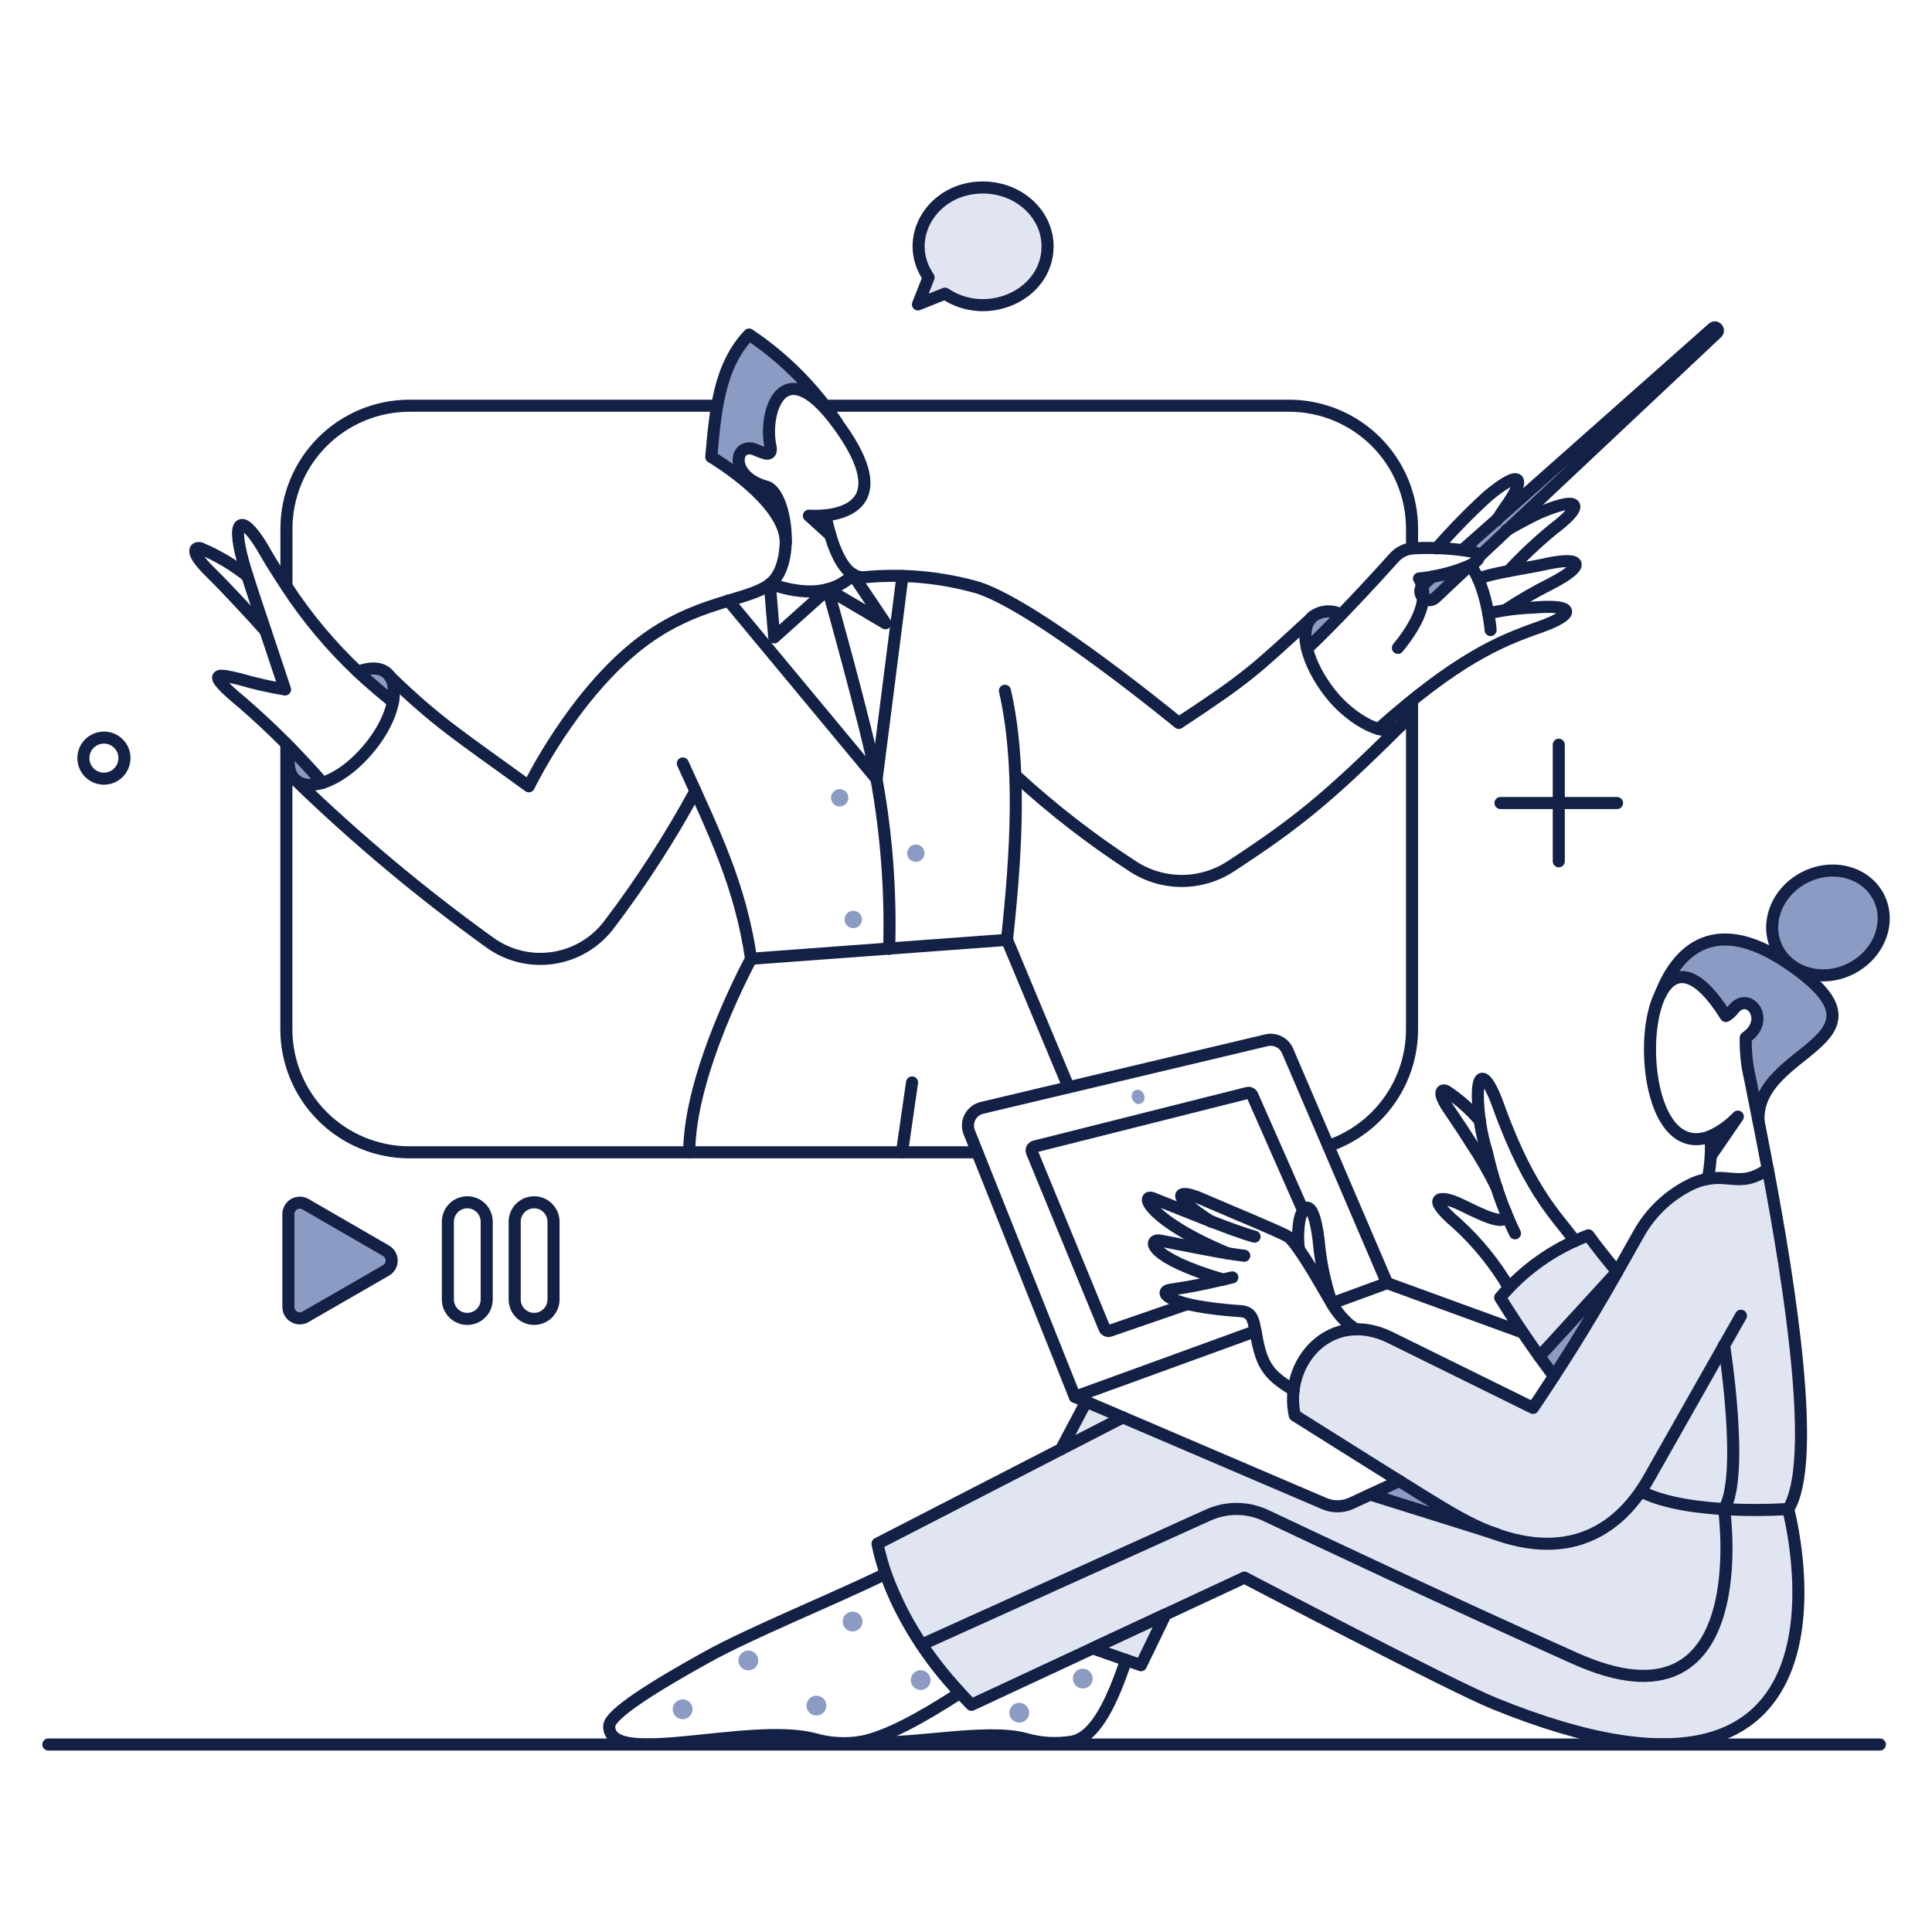 <svg fill="none" height="320" viewBox="0 0 320 320" width="320" xmlns="http://www.w3.org/2000/svg"><path d="m292.854 193.608c-1.008.738-2.16 1.251-3.38 1.507-1.223.258-2.484.251-3.703-.017-1.795-.14-3.598.152-5.259.851-3.872 1.789-7.069 4.773-9.12 8.512-.8 1.403-1.978 3.52-3.501 6.189-1.798-2.136-3.761-4.591-4.8-6.037-5.685 2.112-10.723 5.662-14.622 10.305 2.387 3.904 5.548 8.668 8.884 13.12-1.073 1.656-2.201 3.364-3.382 5.12l-23.622-11.643c-9.911-4.896-17.76 4.16-15.84 12.89 0 0 9.576 6.019 17.358 10.853l-10.214 4.742c-11.924-5.096-32.813-14.022-41.77-17.784l-4.112 7.818-30.4 15.62c2.128 10.306 8.299 19.335 15.534 26.692l20.058-9.346 8 2.81 4.038-8.423 13.108-6.109s34.201 17.906 41.28 20.8c23.636 9.647 36.502 7.909 43.318 1.836 11.784-10.501 5.474-33.97 5.474-33.97 4.939-7.816.23-37.334-3.327-56.336z" fill="#e1e5f2"/><path d="m162.921 31.056c-8.451-.091-13.588 8.39-9.119 14.896l-1.76 4.469 4.479-1.782c6.964 4.682 16.9.213 16.991-7.733.05-5.386-4.691-9.789-10.591-9.85z" fill="#e1e5f2"/><path d="m287.84 184.944c-1.318 1.33-2.849 2.429-4.529 3.253.075 1.102.086 2.209.03 3.313z" fill="#8c9bc4"/><path d="m188.064 180.566c1.28-.516 2.159 1.703.882 2.22-1.277.516-2.159-1.703-.882-2.22z" fill="#8c9bc4"/><path d="m133.981 85.413 3.526 3.192-.79-3.253z" fill="#8c9bc4"/><path d="m124.131 55.407c-5.077 5.35-5.6 12.95-6.262 20.277 0 0 12.115 7.181 12.339 14.032-.107-4.91-2.256-8.926-3.098-9.138-6.688-1.76-5.228-7.872-1.489-5.989 1.448.75 2.435.883 2.099-.714-1.179-5.6 2.08-15.938 11.04-3.786-3.857-5.814-8.829-10.805-14.629-14.683z" fill="#8c9bc4"/><path d="m153.133 141.318c0 .382-.152.749-.422 1.019s-.636.421-1.018.421-.748-.151-1.018-.421-.422-.637-.422-1.019.152-.748.422-1.018.636-.422 1.018-.422.748.152 1.018.422.422.636.422 1.018z" fill="#8c9bc4"/><path d="m140.517 132.138c0 .382-.152.748-.422 1.018s-.636.422-1.018.422-.748-.152-1.018-.422-.422-.636-.422-1.018.152-.749.422-1.019.636-.421 1.018-.421.748.151 1.018.421.422.637.422 1.019z" fill="#8c9bc4"/><path d="m142.766 152.294c0 .382-.151.749-.421 1.019s-.637.421-1.019.421c-.381 0-.748-.151-1.018-.421s-.422-.637-.422-1.019c0-.381.152-.748.422-1.018s.637-.422 1.018-.422c.382 0 .749.152 1.019.422s.421.637.421 1.018z" fill="#8c9bc4"/><path d="m65.093 116.269c-1.52-1.247-3.496-2.827-5.806-5.016 4.234-1.581 6.658.669 5.806 5.016z" fill="#8c9bc4"/><path d="m48.13 123.899c-1.12 4.469 1.003 7.144 5.32 5.746-1.186-1.338-3.101-3.434-5.32-5.746z" fill="#8c9bc4"/><path d="m233.269 116.573c-2.067 1.672-3.831 3.192-4.925 4.134.659.255 1.376.318 2.07.184.693-.135 1.335-.462 1.852-.944.761-.951 1.121-2.162 1.003-3.374z" fill="#8c9bc4"/><path d="m63.938 207.168-13.346-7.723c-.288-.162-.613-.247-.943-.245-.33.003-.654.091-.94.256-.286.167-.523.405-.689.69-.166.286-.254.611-.255.94v15.415c-.001.331.085.658.25.946.165.286.403.526.689.692.287.167.612.255.944.255.331.001.657-.087.945-.251l13.346-7.724c.284-.166.52-.403.684-.688.164-.285.25-.608.25-.937 0-.33-.086-.653-.25-.938-.164-.285-.4-.522-.684-.688z" fill="#8c9bc4"/><path d="m237.251 95.506-1.55 1.368c-.28.268-.443.635-.455 1.022-.011.387.13.763.394 1.047s.629.452 1.014.469c.388.017.765-.119 1.053-.379l5.624-5.29c-1.942.848-3.985 1.441-6.08 1.763z" fill="#8c9bc4"/><path d="m284.403 54.4c-.045-.052-.099-.095-.16-.125-.062-.03-.129-.047-.198-.05s-.136.009-.2.033c-.064.025-.123.063-.171.112l-41.405 36.698c.552.067 1.101.169 1.64.304 1.185.365 1.005.821 1.033.851l39.431-37.09c.101-.094.16-.223.165-.36.006-.137-.042-.271-.135-.373z" fill="#8c9bc4"/><path d="m311.157 148.586c2.128 4.16.091 9.454-4.531 11.825-4.623 2.371-10.124.912-12.252-3.253-2.128-4.164-.094-9.46 4.53-11.825 4.648-2.378 10.123-.914 12.253 3.253z" fill="#8c9bc4"/><path d="m296.168 159.59c-13.243-9.017-18.971-.742-21.254 5.295 1.979-4.25 5.708-5.013 10.948 3.4.493-.306.917-.709 1.247-1.186 2.523-3.07 6.262 1.824 2.006 4.743-.065 3.627.203 4.268 2.128 13.892-.669-12.342 24.17-13.072 4.925-26.144z" fill="#8c9bc4"/><path d="m123.949 273.379c-.325 0-.643.096-.913.277-.271.179-.482.437-.606.736-.125.301-.158.632-.094.95.063.319.22.612.449.842.23.23.523.387.842.45.319.064.65.03.95-.093.3-.125.557-.336.737-.607.181-.27.277-.588.277-.913 0-.216-.041-.431-.124-.629-.082-.2-.203-.381-.355-.534-.153-.152-.334-.274-.534-.356-.199-.081-.413-.124-.629-.123z" fill="#8c9bc4"/><path d="m114.707 283.109c0 .325-.096.641-.276.912-.181.27-.437.48-.737.605-.3.124-.63.156-.948.092-.319-.062-.612-.219-.841-.449-.23-.229-.386-.522-.449-.84-.064-.319-.031-.648.093-.949.124-.299.335-.555.605-.736s.587-.277.912-.277c.216-.001.429.042.629.123.199.082.381.204.533.356.153.153.274.334.356.534.082.198.124.413.123.629z" fill="#8c9bc4"/><path d="m136.869 282.501c0 .325-.096.641-.277.912-.18.27-.437.48-.737.605-.299.124-.629.156-.948.092-.318-.062-.611-.219-.84-.449-.23-.229-.386-.522-.45-.84-.063-.319-.031-.648.094-.949.124-.299.334-.555.604-.736s.588-.277.912-.277c.216-.001.43.042.63.123.199.082.38.204.533.356.153.153.274.334.356.534.082.198.124.413.123.629z" fill="#8c9bc4"/><path d="m142.858 268.576c0 .325-.097.642-.277.912s-.437.48-.737.605-.63.157-.948.093c-.319-.063-.611-.22-.841-.45-.229-.229-.386-.522-.449-.84s-.031-.648.093-.949c.125-.299.335-.555.605-.736s.587-.277.912-.277c.216-.001.43.042.629.124.2.081.381.203.534.355.152.153.273.334.355.534.083.199.124.413.124.629z" fill="#8c9bc4"/><path d="m154.136 278.274c0 .324-.096.641-.277.912-.18.27-.436.48-.736.604-.3.125-.63.157-.949.093-.318-.062-.611-.219-.84-.449-.23-.229-.386-.522-.45-.84-.063-.319-.03-.648.094-.949.124-.299.334-.555.604-.736s.588-.277.912-.277c.434.006.848.181 1.154.488.307.306.482.72.488 1.154z" fill="#8c9bc4"/><path d="m231.81 245.29s12.101 8.025 16.083 8.846l-20.947-6.597z" fill="#8c9bc4"/><path d="m180.981 278.03c0 .325-.096.642-.277.912-.181.271-.437.48-.736.605-.301.125-.63.157-.949.093-.318-.062-.611-.219-.84-.45-.23-.228-.387-.521-.449-.84-.064-.318-.032-.648.092-.948.125-.3.335-.556.605-.736.271-.181.587-.277.912-.277.216 0 .429.041.629.123.2.083.381.203.533.357.153.152.273.333.357.533.081.2.123.412.123.628z" fill="#8c9bc4"/><path d="m170.461 283.68c0 .325-.096.642-.277.912s-.437.48-.736.605c-.301.125-.63.157-.949.093-.318-.063-.611-.22-.84-.45-.23-.229-.387-.522-.449-.84-.064-.318-.032-.648.092-.949.125-.299.335-.555.605-.736.271-.181.587-.277.912-.277.434.004.85.178 1.157.485s.482.723.485 1.157z" fill="#8c9bc4"/><path d="m254.976 224.678 2.402 3.253 10.488-17.328z" fill="#8c9bc4"/><path d="m217.407 102.227c-.93.978-1.612 2.031-.888 5.165 1.489-1.368 3.52-3.405 5.624-5.6-1.68-.635-3.495-.867-4.736.435z" fill="#8c9bc4"/><g stroke="#142147" stroke-linejoin="round" stroke-width="2"><path d="m8 288.946h303.37" stroke-linecap="round"/><path d="m215.85 200.509-8.421-19.091c-.066-.148-.181-.268-.325-.34s-.309-.091-.466-.056l-35.265 8.877c-.093.026-.18.069-.255.13-.075.062-.136.137-.179.224-.043.086-.067.181-.07.277-.005.096.012.192.048.281l12.04 29.247c.073.153.2.275.356.342.157.067.333.075.495.022l12.707-4.377" stroke-linecap="round"/><path d="m237.251 95.506-1.55 1.368c-.28.268-.443.635-.455 1.022-.011.387.13.763.394 1.047s.629.452 1.014.469c.388.017.765-.119 1.053-.379l5.624-5.29c-1.942.848-3.985 1.441-6.08 1.763z"/><path d="m284.403 54.4c-.045-.052-.099-.095-.16-.125-.062-.03-.129-.047-.198-.05s-.136.009-.2.033c-.064.025-.123.063-.171.112l-41.405 36.698c.552.067 1.101.169 1.64.304 1.185.365 1.005.821 1.033.851l39.431-37.09c.101-.094.16-.223.165-.36.006-.137-.042-.271-.135-.373z"/><path d="m283.309 188.197c1.702-.787 3.24-1.891 4.529-3.253l-4.499 6.56" stroke-linecap="round"/><path d="m271.909 247.083c8.025 4.043 24.259 2.858 24.259 2.858" stroke-linecap="round"/><path d="m207.794 204.826c-3.68-.973-12.16-4.532-16.842-6.354-2.189-.851-.699 3.68 12.403 9.12" stroke-linecap="round"/><path d="m206.091 207.987c-3.861-.456-9.059-1.582-13.862-2.493-2.25-.425-2.098 2.828 10.366 6.447" stroke-linecap="round"/><path d="m220.592 215.84c-1.158-3.394-1.894-6.917-2.189-10.49-.971-7.691-2.797-5.472-3.2-3.04-.235 1.52-.256 3.066-.061 4.591" stroke-linecap="round"/><path d="m159 280.403c-6.779 4.378-12.16 7.259-16.32 8.087-2.606.436-5.276.281-7.813-.456-10.801-2.821-34.157 4.862-33.958-2.159.056-1.977 7.504-6.608 16.205-11.432 7.2-3.99 20.064-9.181 29.579-13.771 2.715 7.347 6.903 14.061 12.307 19.731z" stroke-linecap="round"/><path d="m186.514 274.96c-2.22 6.598-4.96 12.73-8.908 13.499-2.606.445-5.278.288-7.814-.459-6.749-1.787-19.406 1.25-27.168.496" stroke-linecap="round"/><path d="m229.742 212.518-16.48-38.457c-.281-.658-.787-1.195-1.427-1.517-.64-.323-1.373-.408-2.069-.243l-47.091 11.187c-.427.096-.827.283-1.174.55-.347.268-.632.605-.834.994-.203.387-.318.814-.339 1.251s.054.874.219 1.279l17.485 43.798" stroke-linecap="round"/><path d="m311.157 148.586c2.128 4.16.091 9.454-4.531 11.825-4.623 2.371-10.124.912-12.252-3.253-2.128-4.164-.094-9.46 4.53-11.825 4.648-2.378 10.123-.914 12.253 3.253z" stroke-linecap="round"/><path d="m193.05 267.39-4.074 8.421-7.995-2.797z" stroke-linecap="round"/><path d="m175.75 240.03 4.136-7.812" stroke-linecap="round"/><path d="m233.877 116.086v54.418c-.005 4.262-1.344 8.416-3.831 11.878-2.486 3.463-5.995 6.06-10.032 7.426" stroke-linecap="round"/><path d="m161.858 190.858h-94.06c-5.404-.004-10.585-2.154-14.404-5.976-3.819-3.823-5.965-9.005-5.964-14.408v-47.274" stroke-linecap="round"/><path d="m47.445 96.934v-9.363c.003-5.404 2.152-10.585 5.975-14.405s9.005-5.966 14.409-5.966h50.952" stroke-linecap="round"/><path d="m136.687 67.2h76.822c5.402.001 10.582 2.147 14.403 5.967 3.819 3.82 5.965 9.001 5.965 14.403v3.253" stroke-linecap="round"/><path d="m49.041 129.28c10.035 9.716 20.764 18.688 32.102 26.845 3.031 2.188 6.799 3.098 10.494 2.536 3.695-.561 7.022-2.551 9.266-5.541 5.304-6.989 10.071-14.37 14.259-22.08" stroke-linecap="round"/><path d="m136.717 85.352c-.909.092-1.824.112-2.736.061l3.539 3.2" stroke-linecap="round"/><path d="m168.363 128.581c5.971 5.479 12.387 10.451 19.184 14.865 2.419 1.603 5.255 2.459 8.155 2.465 2.901.005 5.741-.841 8.165-2.434 10.823-7.074 16.055-11.291 27.981-23.149" stroke-linecap="round"/><path d="m217.013 102.56c-9.431 8.64-10.206 9.539-21.774 17.181 0 0-23.041-19-33.138-22.375-6.146-1.774-12.572-2.371-18.939-1.76-2.981.23-4.69-3.798-5.655-7.022-.35-1.171-.79-3.222-.79-3.222 4.256-.456 11.054-2.933 1.945-15.262-9.04-12.234-12.278-1.733-11.04 3.877.151.683.031 1.238-.691 1.17-.646-.173-1.276-.405-1.88-.693-3.259-1.234-4.293 3.92 1.019 5.877.837.309.96.229 1.376.517 2.916 1.986 4.21 12.76.064 15.914-3.785 2.88-12.192 2.646-21.44 9.76-11.217 8.64-18.483 23.712-18.483 23.712-11.376-8.277-15.125-10.534-23.016-18.189" stroke-linecap="round"/><path d="m130.151 89.882c.03-6.931-12.343-14.198-12.343-14.198.669-7.326 1.186-14.926 6.263-20.277 5.797 3.879 10.767 8.87 14.622 14.683" stroke-linecap="round"/><path d="m166.448 114.414c2.736 11.917 1.946 26.479.334 41.255l-42.377 3.131c-1.794-12.13-5.989-20.64-11.309-32.347" stroke-linecap="round"/><path d="m114.16 190.88c0-13.315 10.24-32.072 10.24-32.072" stroke-linecap="round"/><path d="m176.998 180.08-10.216-24.442" stroke-linecap="round"/><path d="m40.984 95.414c-2.365-1.873-4.973-3.417-7.752-4.59-.8-.267-2.104.31 1.611 3.952 2.488 2.437 6.994 7.296 9.12 9.698" stroke-linecap="round"/><path d="m244.843 95.883c2.104-.96 8.151-1.798 10.528-2.323 7.2-1.642 7.235.182 1.49 3.131-2.591 1.3-5.101 2.752-7.52 4.349" stroke-linecap="round"/><path d="m249.866 94.594c2.294-2.474 4.753-4.79 7.36-6.931 5.171-3.886 4.808-5.674-2.007-2.827-1.097.458-3.419 1.704-5.723 3.007" stroke-linecap="round"/><path d="m237.95 90.824c2.655-3.036 5.477-5.92 8.453-8.64 5.685-4.742 6.53-3.136 2.736 2.098-.435.634-.854 1.278-1.257 1.933" stroke-linecap="round"/><path d="m246.89 104.352c0-.304-.73-7.448-3.375-10.731" stroke-linecap="round"/><path d="m141.334 95.142c-3.339 3.36-8.123 3.506-13.76 1.56" stroke-linecap="round"/><path d="m127.507 96.751.728 8.818 8.877-7.965 9.546 5.624-5.381-8.025" stroke-linecap="round"/><path d="m120.635 99.458 24.563 29.579 4.285-33.639" stroke-linecap="round"/><path d="m59.286 111.253c7.272-2.72 8.066 5.536 1.44 13.147s-14.587 7.467-12.595-.501" stroke-linecap="round"/><path d="m53.45 129.675c-4.067-4.677-8.454-9.065-13.13-13.133-6.88-5.662-3.923-4.814-.8-4.104 2.528.735 5.097 1.323 7.693 1.76-5.142-15.422-6.168-18.379-6.933-21.128-2.187-7.875.107-7.952 3.771-1.398.789 1.413 2.605 4.231 3.405 5.44 3.371 5.162 7.34 9.907 11.826 14.136 2.315 2.182 4.286 3.77 5.806 5.016" stroke-linecap="round"/><path d="m216.488 107.422c3.866-3.55 11.262-11.504 14.41-15.04.444-.502.993-.903 1.606-1.176.614-.273 1.278-.411 1.95-.405 3.175-.143 6.354.051 9.487.578 1.974.613.64 1.672-.395 2.25-2.706 1.169-5.58 1.908-8.514 2.189 2.4 4.074-1.92 9.545-3.496 11.491" stroke-linecap="round"/><path d="m228.32 120.738c12.8-11.38 19.773-14.458 26.541-16.812 6.11-2.126 6.323-3.921-1.034-3.283-2.464.083-4.915.405-7.317.96" stroke-linecap="round"/><path d="m50.592 199.445c-.288-.162-.613-.247-.943-.245-.33.003-.654.091-.94.256-.286.166-.523.405-.689.69-.166.286-.254.611-.255.94v15.384c-.001.332.085.658.25.946.165.286.403.526.689.693.287.166.612.254.944.254.331.002.657-.086.945-.251l13.346-7.693c.284-.166.52-.403.684-.688.164-.285.25-.608.25-.937 0-.33-.086-.653-.25-.938-.164-.285-.4-.522-.684-.688z" stroke-linecap="round"/><path d="m80.613 215.163c.01.429-.067.855-.224 1.253s-.393.762-.692 1.067c-.299.307-.657.551-1.052.715-.395.167-.819.253-1.247.253-.428 0-.853-.086-1.247-.253-.395-.164-.753-.408-1.052-.715-.3-.305-.535-.669-.692-1.067s-.234-.824-.224-1.253v-12.739c-.01-.429.067-.854.224-1.253.157-.398.393-.761.692-1.067.299-.307.657-.55 1.052-.717.395-.165.819-.251 1.247-.251.428 0 .852.086 1.247.251.395.167.753.41 1.052.717.299.306.535.669.692 1.067.157.399.233.824.224 1.253z" stroke-linecap="round"/><path d="m91.68 215.163c.01.429-.067.855-.224 1.253-.157.398-.393.762-.692 1.067-.299.307-.657.551-1.052.715-.395.167-.819.253-1.247.253s-.853-.086-1.247-.253c-.395-.164-.753-.408-1.052-.715-.299-.305-.535-.669-.692-1.067s-.233-.824-.224-1.253v-12.739c-.01-.429.067-.854.224-1.253.157-.398.393-.761.692-1.067.3-.307.657-.55 1.052-.717.395-.165.819-.251 1.247-.251s.853.086 1.247.251c.395.167.752.41 1.052.717.299.306.535.669.692 1.067.157.399.234.824.224 1.253z" stroke-linecap="round"/><path d="m162.921 31.056c-8.451-.091-13.588 8.39-9.119 14.896l-1.76 4.469 4.479-1.782c6.964 4.682 16.9.213 16.991-7.733.05-5.386-4.691-9.789-10.591-9.85z" stroke-linecap="round"/><path d="m258.182 123.352v19.304" stroke-linecap="round"/><path d="m267.835 133.005h-19.304" stroke-linecap="round"/><path d="m137.12 97.6s6.45 22.806 8.056 31.434c1.675 9.275 2.378 18.7 2.098 28.121" stroke-linecap="round"/><path d="m291.274 185.734c-.669-12.342 24.16-13.062 4.924-26.144-12.987-8.833-18.742-1.062-21.12 4.936" stroke-linecap="round"/><path d="m292.8 193.638c-1.291-6.88-2.544-12.904-2.949-15.048-.521-2.2-.756-4.459-.699-6.72 4.256-2.918.517-7.812-2.006-4.742-.346.472-.786.867-1.291 1.162-8.96-14.4-13.736-1.794-12.32 9.467.852 6.782 4.024 12.693 9.78 10.438.178 2.367.023 4.746-.459 7.069" stroke-linecap="round"/><path d="m247.893 254.106-20.947-6.567" stroke-linecap="round"/><path d="m220.622 215.862 9.12-3.344 22.437 8.178" stroke-linecap="round"/><path d="m267.84 210.632c-1.92-2.28-3.557-4.378-4.742-6.019-5.685 2.11-10.724 5.662-14.623 10.305 2.523 4.076 5.411 8.392 8.907 13.013" stroke-linecap="round"/><path d="m250.933 204.278c-2.063-4.273-3.624-8.772-4.651-13.406-.727-2.342-1.197-4.757-1.399-7.2-.565-6.72 1.155-6.475 3.314-.456 5.293 14.773 10.275 18.818 12.64 22.344" stroke-linecap="round"/><path d="m245.157 185.674c-1.628-1.906-3.512-3.575-5.6-4.96-.605-.34-1.788-.074.699 3.435.542.765 2.71 4.04 3.437 5.229 1.571 2.356 2.982 4.816 4.225 7.36" stroke-linecap="round"/><path d="m249.413 200.782c.608 3.132-5.381-.364-8.088-1.55-2.43-1.064-5.56-1.31 0 3.435 3.386 3.085 6.286 6.663 8.605 10.611" stroke-linecap="round"/><path d="m207.946 220.48-29.92 10.88 41.344 17.693c.704.299 1.46.448 2.225.437.765-.01 1.519-.18 2.213-.498l8-3.709" stroke-linecap="round"/><path d="m288.355 217.93s-14.016 24.713-15.139 26.72c-5.997 10.72-16.109 14.492-29.96 7.494-3.216-1.626-6.843-3.906-28.8-17.709-1.92-8.755 5.92-17.784 15.84-12.889l23.622 11.643c2.28-3.375 4.359-6.591 6.24-9.576 5.6-8.919 9.332-15.901 11.188-19.123 2.046-3.743 5.244-6.728 9.12-8.512 5.731-2.351 7.288 1.185 12.342-2.341 3.587 19.001 8.299 48.52 3.374 56.333 0 0 15.722 58.449-48.792 32.134-7.083-2.89-41.28-20.8-41.28-20.8l-45.206 21.069c-7.235-7.36-13.44-16.387-15.565-26.693l40.64-20.915" stroke-linecap="round"/><path d="m285.558 222.794s3.413 21.556.008 27.18c0 0 5.498 38.24-24.692 24.712-21.524-9.64-42.129-19.382-51.165-23.651-1.498-.713-3.132-1.091-4.791-1.107-1.657-.016-3.299.331-4.809 1.016l-47.469 21.462" stroke-linecap="round"/><path d="m151.066 179.29-1.672 11.582" stroke-linecap="round"/><path d="m20.616 125.571c0 .674-.2 1.332-.574 1.892-.374.56-.906.996-1.528 1.254-.622.258-1.307.325-1.967.194-.66-.132-1.267-.456-1.743-.932-.476-.476-.8-1.083-.932-1.743-.131-.661-.064-1.346.194-1.968s.694-1.154 1.254-1.528 1.218-.574 1.892-.574c.447 0 .89.087 1.304.258.413.171.789.422 1.105.738.316.317.567.692.738 1.106.171.413.259.856.258 1.303z" stroke-linecap="round"/><path d="m267.866 210.603-12.89 14.075" stroke-linecap="round"/><path d="m224.544 220.179c-.426-.304-.821-.608-1.034-.76-1.136-.979-2.102-2.139-2.857-3.435l-.973-1.672c-1.034-1.76-4.624-8.115-6.24-9.426-.671-.545-10.095-4.435-14.592-6.384-3.437-1.488-5.685-1.003 1.733 3.831" stroke-linecap="round"/><path d="m222.142 101.798c-.764-.419-1.636-.6-2.505-.519-.869.082-1.693.421-2.367.975-2.529 2.616-.211 8.855 3.74 13.412 2.676 3.086 8.547 7.238 11.256 4.281.758-.952 1.118-2.162 1.003-3.374" stroke-linecap="round"/><path d="m204.115 211.574c-2.949.671-5.653 1.38-10.24 2.039-2.158.309-.64 2.731 11.613 3.557 1.794.12 2.098 1.246 2.462 3.313.927 5.247 1.727 7.069 6.324 9.76" stroke-linecap="round"/></g></svg>
